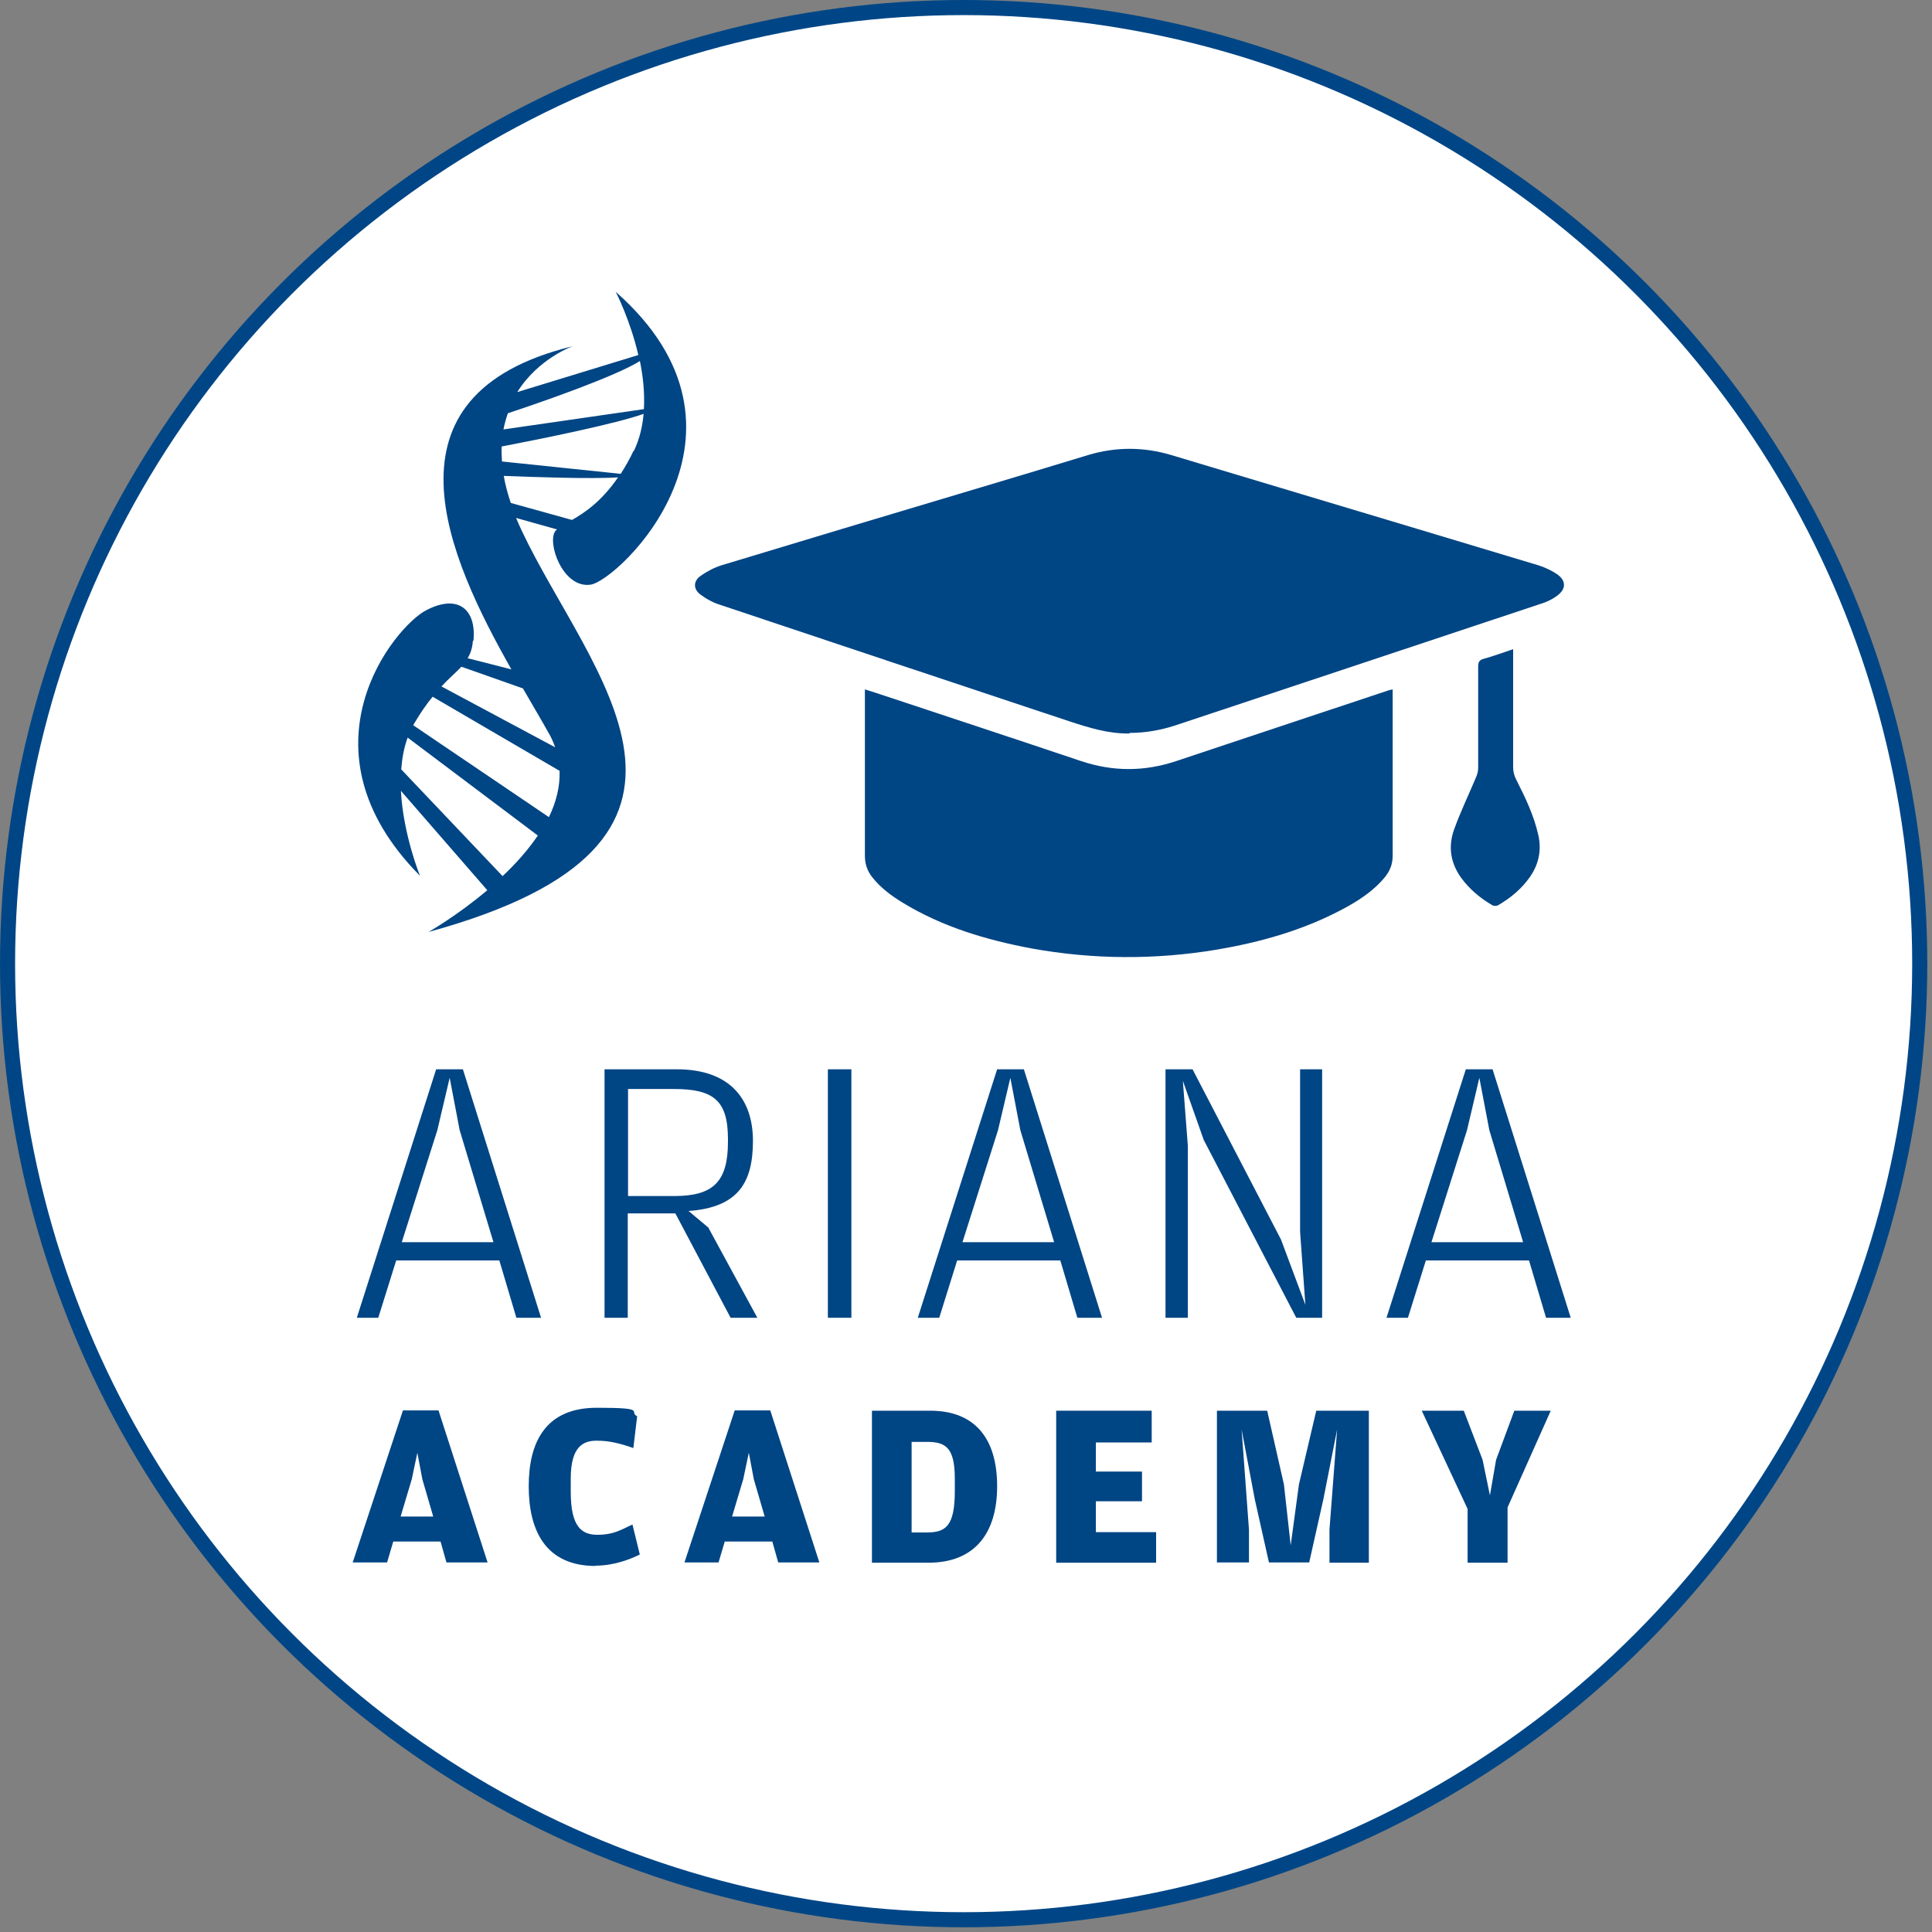 <svg xmlns="http://www.w3.org/2000/svg" width="384" height="384" viewBox="0 0 384 384" fill="none"><rect x="0" y="0" width="384" height="384" fill="#808080" stroke="none"/><circle cx="191.532" cy="191.532" r="190.032" fill="white" stroke="#004686" stroke-width="3"></circle><g clip-path="url(#clip0_204_1113)"><path d="M224.412 145.786C220.265 145.844 216.352 144.617 212.439 143.331C189.251 135.616 166.064 127.901 142.877 120.128C141.592 119.719 140.365 119.017 139.256 118.199C137.795 117.147 137.737 115.511 139.256 114.459C140.482 113.582 141.942 112.822 143.402 112.355C159.464 107.504 175.526 102.653 191.646 97.86C199.881 95.405 208.058 92.951 216.293 90.437C221.784 88.801 227.274 88.801 232.764 90.437C250.227 95.698 267.691 100.899 285.154 106.159C292.105 108.263 298.997 110.309 305.947 112.413C307.174 112.822 308.4 113.407 309.451 114.108C311.32 115.394 311.32 117.089 309.451 118.433C308.517 119.134 307.407 119.66 306.239 120.011C282 128.076 257.762 136.142 233.523 144.208C230.603 145.143 227.624 145.669 224.587 145.669L224.412 145.786Z" fill="#004584"></path><path d="M276.802 137.019V138.363C276.802 148.942 276.802 159.52 276.802 170.099C276.802 171.735 276.277 173.08 275.284 174.307C272.889 177.229 269.794 179.158 266.581 180.853C258.813 184.944 250.461 187.282 241.875 188.743C229.61 190.789 217.286 190.73 205.021 188.509C196.027 186.814 187.324 184.243 179.381 179.392C177.161 178.048 175.059 176.47 173.423 174.424C172.43 173.197 171.905 171.794 171.905 170.099C171.905 159.579 171.905 149 171.905 138.48V137.019C173.014 137.369 173.891 137.661 174.825 137.954C188.2 142.396 201.517 146.779 214.892 151.279C221.2 153.383 227.449 153.383 233.757 151.279C247.716 146.604 261.675 141.986 275.693 137.311C275.985 137.194 276.277 137.135 276.802 137.019Z" fill="#004584"></path><path d="M300.749 129.012V130.531C300.749 137.895 300.749 145.26 300.749 152.565C300.749 153.384 300.983 154.202 301.333 154.903C303.144 158.468 304.896 162.092 305.772 166.066C306.414 169.047 305.83 171.794 304.078 174.307C302.443 176.645 300.282 178.457 297.77 179.918C297.478 180.093 296.894 180.093 296.602 179.918C294.207 178.515 292.105 176.762 290.469 174.541C288.25 171.502 287.783 168.17 289.068 164.722C290.294 161.332 291.871 158.059 293.273 154.728C293.565 154.085 293.799 153.384 293.799 152.682C293.799 145.961 293.799 139.181 293.799 132.46C293.799 131.583 294.032 131.174 294.908 130.94C296.836 130.414 298.705 129.713 300.807 129.012H300.749Z" fill="#004584"></path><path d="M103.978 136.902C105.964 140.35 107.775 143.389 109.235 146.019C109.702 146.838 110.052 147.714 110.345 148.533L87.741 136.434C89.318 134.739 90.662 133.629 91.713 132.518L103.978 136.843V136.902ZM79.74 152.975C79.915 150.754 80.265 148.65 81.025 146.604L106.899 166.066C104.913 168.989 102.46 171.736 99.89 174.132L79.74 152.916V152.975ZM109.06 162.384L82.134 144.149C82.134 144.091 82.193 144.032 82.251 143.915C83.594 141.636 84.821 139.883 85.989 138.48L111.221 153.208C111.337 156.364 110.52 159.462 109.118 162.384M127.166 71.676C127.808 74.716 128.158 78.047 127.983 81.32L100.065 85.353C100.299 84.184 100.591 83.132 100.941 82.138C107.658 79.917 122.435 74.774 127.224 71.735M125.939 89.561C125.121 91.314 124.245 92.834 123.369 94.178L99.773 91.723C99.715 90.671 99.656 89.678 99.715 88.743C107.658 87.223 122.61 84.184 127.925 82.255C127.691 84.827 127.107 87.281 125.997 89.619M113.732 103.354L101.525 99.964C100.883 98.094 100.415 96.282 100.123 94.587C105.964 94.821 117.704 95.23 122.843 94.879C119.514 99.73 116.127 101.951 113.674 103.354M94.108 127.317C94.692 121.005 90.954 118.024 84.704 121.297C78.455 124.511 58.421 148.766 83.478 174.074C83.478 174.074 80.148 165.95 79.681 157.183L96.853 176.937C90.837 182.022 85.171 185.237 85.171 185.237C150.82 167.294 117.12 133.921 103.745 105.575C103.336 104.698 102.927 103.822 102.576 102.945L110.695 105.224C110.578 105.341 110.52 105.4 110.403 105.516C108.651 107.737 111.805 116.972 117.353 116.212C122.902 115.452 154.032 85.879 122.376 58C122.376 58 125.238 63.494 126.873 70.566L102.81 77.93C107.015 71.209 113.849 68.812 113.849 68.812C74.191 78.456 89.085 110.835 101.642 133.044L92.939 130.824C93.523 129.888 93.874 128.836 93.991 127.375" fill="#004584"></path><path d="M78.747 250.521L75.184 261.918H70.92L86.69 212.531H92.005L107.541 261.918H102.635L99.247 250.521H78.747ZM98.079 246.897L91.362 224.63L89.377 214.226L86.924 224.63L79.856 246.897H98.021H98.079Z" fill="#004584"></path><path d="M136.861 240.702L140.774 243.975L150.528 261.918H145.213L134.233 241.17H124.771V261.918H120.157V212.531H134.525C145.213 212.531 149.652 218.61 149.652 226.734C149.652 234.858 146.907 240.001 136.744 240.702H136.861ZM124.829 237.721H134.057C141.767 237.721 144.687 234.858 144.687 226.967V226.383C144.687 218.727 141.825 216.447 133.941 216.447H124.829V237.78V237.721Z" fill="#004584"></path><path d="M164.546 261.918V212.531H169.218V261.918H164.546Z" fill="#004584"></path><path d="M190.244 250.521L186.681 261.918H182.418L198.187 212.531H203.502L219.039 261.918H214.132L210.745 250.521H190.303H190.244ZM209.518 246.897L202.802 224.63L200.816 214.226L198.363 224.63L191.296 246.897H209.46H209.518Z" fill="#004584"></path><path d="M231.654 261.918V212.531H237.028L254.608 246.371L259.456 259.346L258.404 244.852V212.531H262.785V261.918H257.645L239.247 226.558L235.1 214.811L236.093 227.727V261.918H231.713H231.654Z" fill="#004584"></path><path d="M283.402 250.521L279.839 261.918H275.576L291.345 212.531H296.66L312.196 261.918H307.29L303.903 250.521H283.461H283.402ZM302.735 246.897L296.018 224.63L294.032 214.226L291.579 224.63L284.512 246.897H302.676H302.735Z" fill="#004584"></path><path d="M78.163 306.396L76.936 310.546H70.103L80.09 280.329H87.157L96.911 310.546H88.734L87.566 306.396H78.163ZM86.106 301.428L83.945 294.005L82.952 288.745L81.842 294.005L79.623 301.428H86.047H86.106Z" fill="#004584"></path><path d="M118.405 311.247C108.417 311.247 105.088 304.175 105.088 295.408C105.088 286.641 108.417 279.803 118.638 279.803C128.859 279.803 124.829 280.563 126.64 281.498L125.881 287.81C123.194 286.875 121.15 286.349 118.58 286.349C116.01 286.349 113.44 287.401 113.44 293.888V296.518C113.44 303.473 115.601 305.051 118.755 305.051C121.909 305.051 123.311 304.116 125.705 303.006L127.166 308.967C125.18 309.961 121.967 311.188 118.346 311.188L118.405 311.247Z" fill="#004584"></path><path d="M144.045 306.396L142.818 310.546H136.043L146.031 280.329H153.098L162.852 310.546H154.675L153.507 306.396H144.103H144.045ZM151.988 301.428L149.827 294.005L148.834 288.745L147.725 294.005L145.505 301.428H151.93H151.988Z" fill="#004584"></path><path d="M173.306 310.604V280.388H184.871C193.749 280.388 198.188 285.882 198.188 295.408C198.188 304.935 193.573 310.604 184.52 310.604H173.365H173.306ZM181.25 304.584H184.287C187.908 304.584 189.777 303.357 189.777 296.402V293.889C189.777 287.577 187.85 286.583 184.17 286.583H181.191V304.584H181.25Z" fill="#004584"></path><path d="M209.927 310.604V280.388H228.909V286.7H217.812V292.486H226.982V298.389H217.812V304.526H229.785V310.604H209.869H209.927Z" fill="#004584"></path><path d="M241.875 310.604V280.388H251.863L255.192 295.058L256.535 307.156L258.171 295.058L261.617 280.388H272.071V310.604H264.245V304L265.764 284.128L263.018 298.038L260.215 310.546H252.213L249.41 298.038L246.781 284.128L248.242 304.058V310.546H241.992L241.875 310.604Z" fill="#004584"></path><path d="M291.696 310.604V299.909L282.585 280.388H290.937L294.675 290.148L296.135 297.22L297.361 290.148L300.983 280.388H308.225L299.639 299.616V310.604H291.696Z" fill="#004584"></path></g><defs><clipPath id="clip0_204_1113"><rect width="247" height="264" fill="white" transform="translate(68 58)"></rect></clipPath></defs></svg>